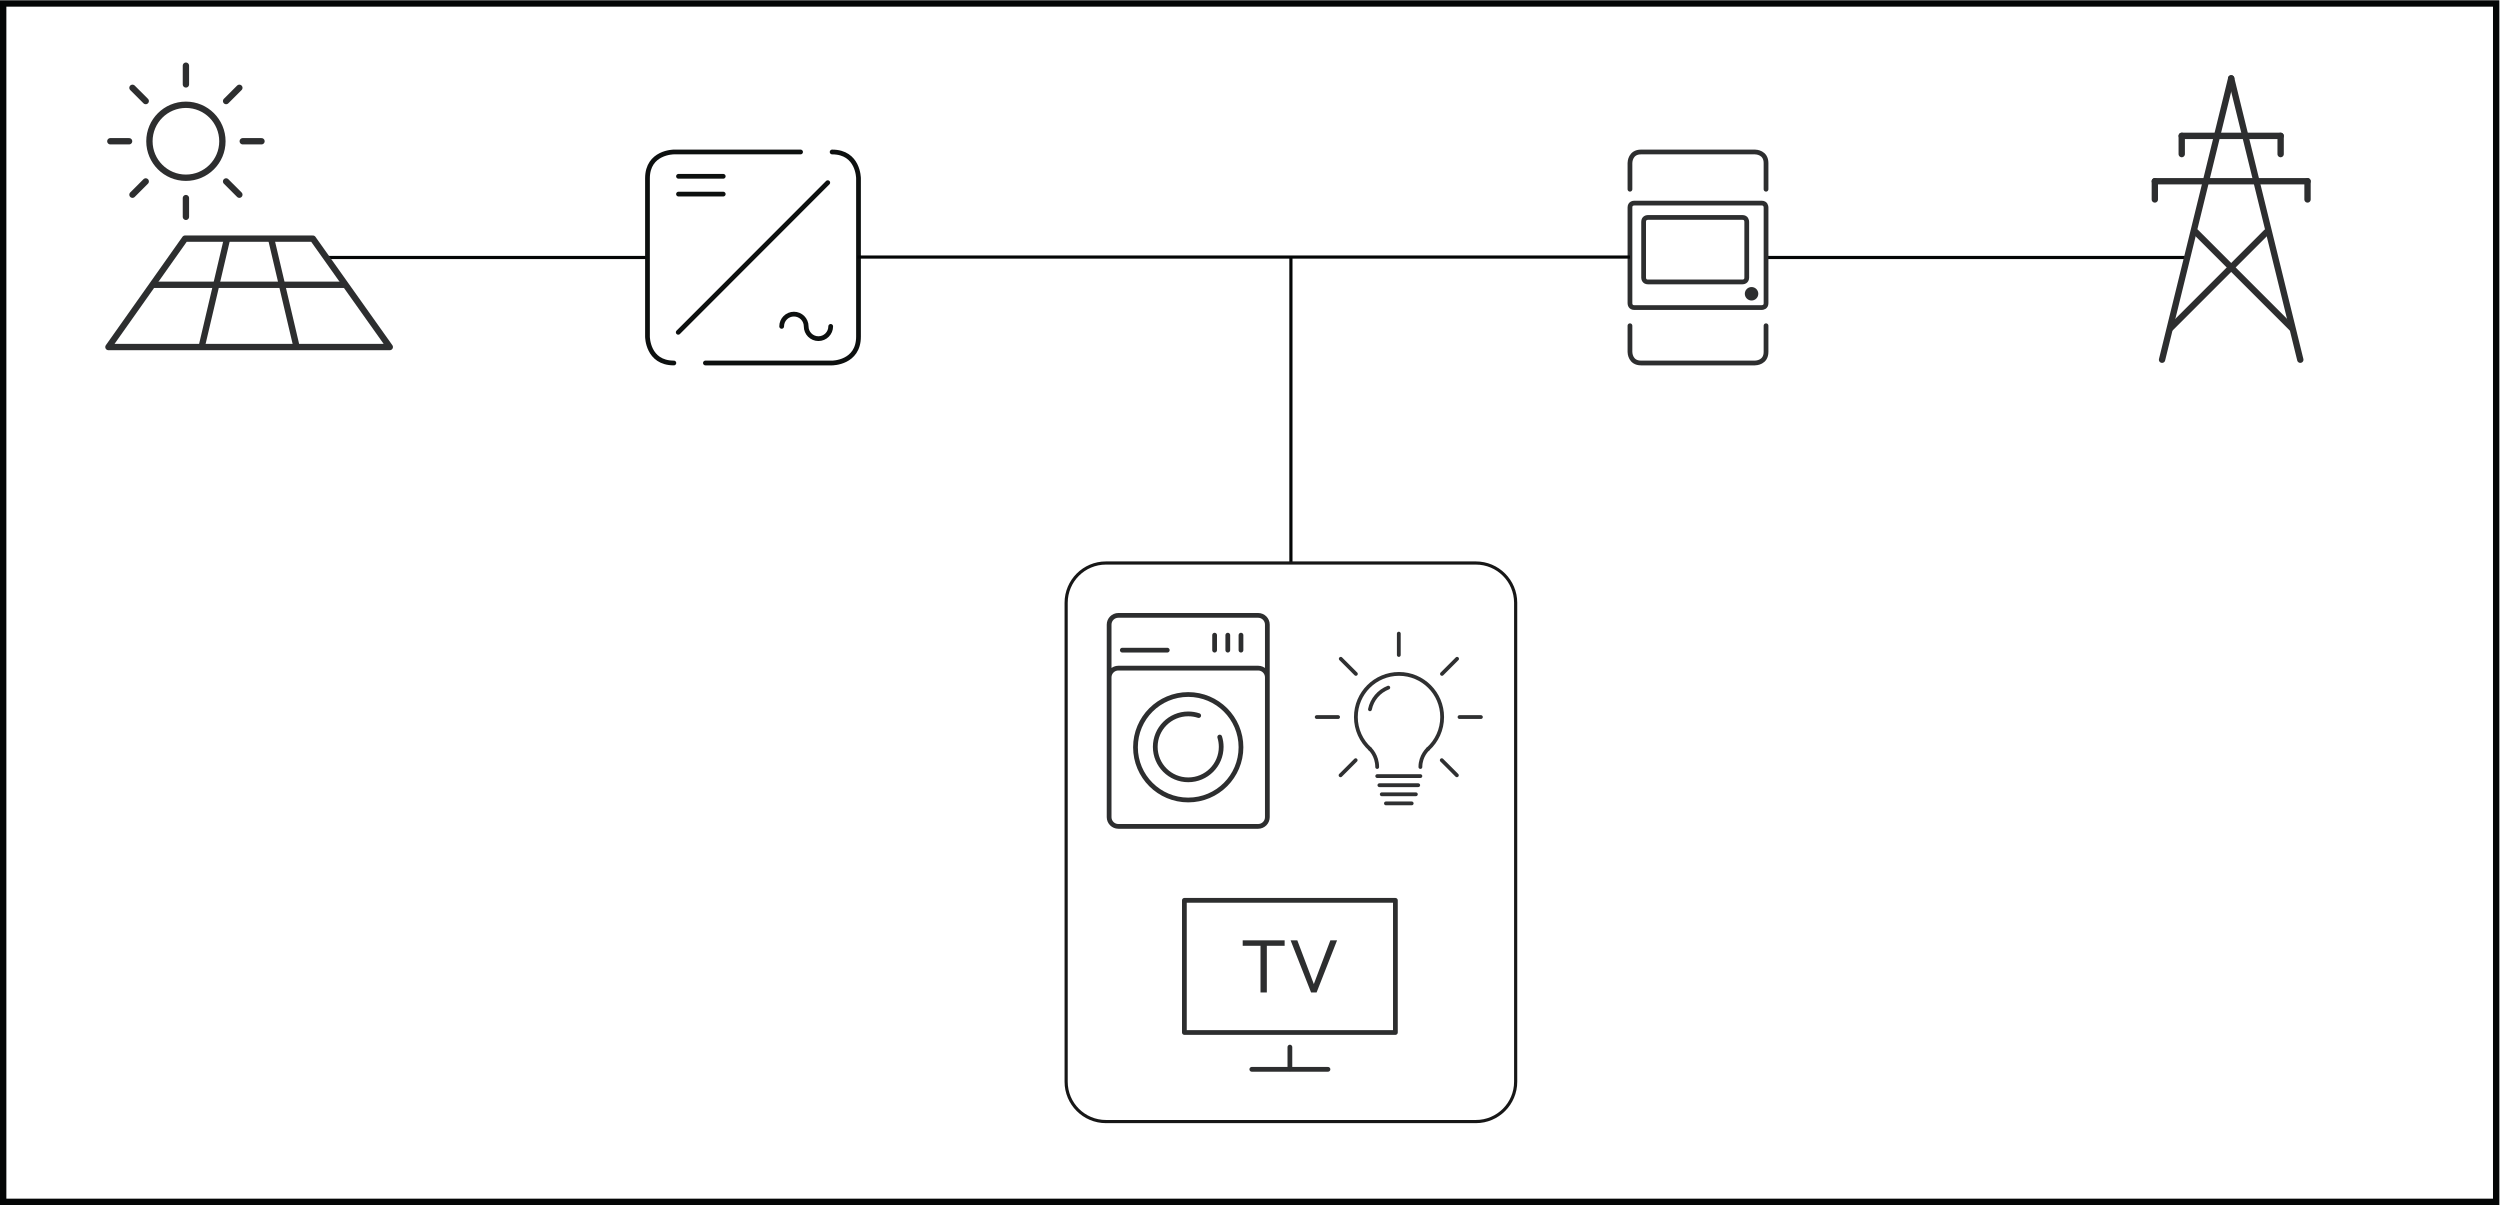 <?xml version="1.0" encoding="UTF-8" standalone="no"?>
<!-- Created with Inkscape (http://www.inkscape.org/) -->

<svg
   version="1.1"
   id="svg2"
   xml:space="preserve"
   width="525.36"
   height="253.227"
   viewBox="0 0 525.36 253.227"
   sodipodi:docname="secured..eps"
   xmlns:inkscape="http://www.inkscape.org/namespaces/inkscape"
   xmlns:sodipodi="http://sodipodi.sourceforge.net/DTD/sodipodi-0.dtd"
   xmlns="http://www.w3.org/2000/svg"
   xmlns:svg="http://www.w3.org/2000/svg"><defs
     id="defs6"><clipPath
       clipPathUnits="userSpaceOnUse"
       id="clipPath26"><path
         d="m 1820.87,559.711 h 425.2 V 134.52 h -425.2 z"
         id="path24" /></clipPath><clipPath
       clipPathUnits="userSpaceOnUse"
       id="clipPath42"><path
         d="m 1660.63,550.629 h 425.2 v 425.195 h -425.2 z"
         id="path40" /></clipPath><clipPath
       clipPathUnits="userSpaceOnUse"
       id="clipPath52"><path
         d="m 2035.1,939.332 h 340.16 V 599.18 H 2035.1 Z"
         id="path50" /></clipPath><clipPath
       clipPathUnits="userSpaceOnUse"
       id="clipPath82"><path
         d="m 2035.1,939.336 h 340.16 V 599.18 H 2035.1 Z"
         id="path80" /></clipPath><clipPath
       clipPathUnits="userSpaceOnUse"
       id="clipPath98"><path
         d="m 974.473,1706.36 h 425.197 v -425.2 H 974.473 Z"
         id="path96" /></clipPath><clipPath
       clipPathUnits="userSpaceOnUse"
       id="clipPath108"><path
         d="m 974.473,1281.16 h 425.197 v 425.2 H 974.473 Z"
         id="path106" /></clipPath><clipPath
       clipPathUnits="userSpaceOnUse"
       id="clipPath120"><path
         d="m 974.473,1706.36 h 425.197 v -425.2 H 974.473 Z"
         id="path118" /></clipPath><clipPath
       clipPathUnits="userSpaceOnUse"
       id="clipPath132"><path
         d="m 974.473,1281.16 h 425.197 v 425.2 H 974.473 Z"
         id="path130" /></clipPath><clipPath
       clipPathUnits="userSpaceOnUse"
       id="clipPath142"><path
         d="M 109.246,1290.89 H 676.18 v 566.93 H 109.246 Z"
         id="path140" /></clipPath><clipPath
       clipPathUnits="userSpaceOnUse"
       id="clipPath152"><path
         d="M 109.246,1857.82 H 676.18 V 1290.89 H 109.246 Z"
         id="path150" /></clipPath><clipPath
       clipPathUnits="userSpaceOnUse"
       id="clipPath176"><path
         d="M 109.246,1290.89 H 676.18 v 566.93 H 109.246 Z"
         id="path174" /></clipPath><clipPath
       clipPathUnits="userSpaceOnUse"
       id="clipPath186"><path
         d="M 109.246,1857.82 H 676.18 V 1290.89 H 109.246 Z"
         id="path184" /></clipPath><clipPath
       clipPathUnits="userSpaceOnUse"
       id="clipPath200"><path
         d="m 3233.93,1837.82 h 566.93 v -566.93 h -566.93 z"
         id="path198" /></clipPath><clipPath
       clipPathUnits="userSpaceOnUse"
       id="clipPath228"><path
         d="m 2464.24,1281.16 h 425.2 v 425.2 h -425.2 z"
         id="path226" /></clipPath></defs><sodipodi:namedview
     id="namedview4"
     pagecolor="#505050"
     bordercolor="#eeeeee"
     borderopacity="1"
     inkscape:pageshadow="0"
     inkscape:pageopacity="0"
     inkscape:pagecheckerboard="0" /><g
     id="g8"
     inkscape:groupmode="layer"
     inkscape:label="ink_ext_XXXXXX"
     transform="matrix(1.333,0,0,-1.333,0,253.227)"><g
       id="g10"
       transform="scale(0.1)"><path
         d="M 512.055,1493.76 H 1020.74"
         style="fill:none;stroke:#040606;stroke-width:5;stroke-linecap:butt;stroke-linejoin:miter;stroke-miterlimit:4;stroke-dasharray:none;stroke-opacity:1"
         id="path12" /><path
         d="m 2784.11,1493.76 h 667.17"
         style="fill:none;stroke:#040606;stroke-width:5;stroke-linecap:butt;stroke-linejoin:miter;stroke-miterlimit:4;stroke-dasharray:none;stroke-opacity:1"
         id="path14" /><path
         d="m 2035.1,1012.11 v 481.65"
         style="fill:none;stroke:#040606;stroke-width:5;stroke-linecap:butt;stroke-linejoin:miter;stroke-miterlimit:4;stroke-dasharray:none;stroke-opacity:1"
         id="path16" /><path
         d="m 1680.75,949.359 v -755.05 c 0,-34.649 28.1,-62.75 62.75,-62.75 h 583.15 c 34.65,0 62.75,28.101 62.75,62.75 v 755.05 c 0,34.649 -28.1,62.751 -62.75,62.751 H 1743.5 c -34.65,0 -62.75,-28.102 -62.75,-62.751 z"
         style="fill:none;stroke:#171717;stroke-width:5;stroke-linecap:butt;stroke-linejoin:miter;stroke-miterlimit:10;stroke-dasharray:none;stroke-opacity:1"
         id="path18" /><g
         id="g20"><g
           id="g22"
           clip-path="url(#clipPath26)"><path
             d="M 1973.44,213.91 H 2093.5"
             style="fill:none;stroke:#2d2e2f;stroke-width:7.5;stroke-linecap:round;stroke-linejoin:round;stroke-miterlimit:1;stroke-dasharray:none;stroke-opacity:1"
             id="path28" /><path
             d="M 2033.47,214.809 V 248.93"
             style="fill:none;stroke:#2d2e2f;stroke-width:7.5;stroke-linecap:round;stroke-linejoin:round;stroke-miterlimit:1;stroke-dasharray:none;stroke-opacity:1"
             id="path30" /><path
             d="M 2199.8,272 H 1867.14 V 480.32 H 2199.8 Z"
             style="fill:none;stroke:#2d2e2f;stroke-width:7.5;stroke-linecap:round;stroke-linejoin:round;stroke-miterlimit:10;stroke-dasharray:none;stroke-opacity:1"
             id="path32" /><path
             d="m 2025.19,417.262 h -66.1 v -8.571 h 28.06 V 335.07 h 9.98 v 73.621 h 28.06 z m 72.09,0 -26.07,-68.922 -26.05,68.922 h -10.58 l 32.29,-82.192 h 8.69 l 32.29,82.192 h -10.57"
             style="fill:#2d2e2f;fill-opacity:1;fill-rule:nonzero;stroke:none"
             id="path34" /></g></g><g
         id="g36"><g
           id="g38"
           clip-path="url(#clipPath42)"><path
             d="m 1748.5,825.609 v 6.243 c 0,8.027 6.51,14.546 14.55,14.546 h 220.35 c 8.04,0 14.55,-6.519 14.55,-14.546 v -6.243 M 1983.4,596.891 h -220.35 c -8.04,0 -14.55,6.519 -14.55,14.55 V 915 c 0,8.039 6.5,14.551 14.54,14.551 h 220.37 c 8.05,0 14.54,-6.52 14.54,-14.551 V 611.441 c 0,-8.031 -6.51,-14.55 -14.55,-14.55 z m -27.03,301.48 V 874.73 m -20.78,23.641 V 874.73 m -20.79,23.641 V 874.73 m -145.52,0 h 70.9 m 116.19,-153.058 c 0,-45.934 -37.22,-83.16 -83.15,-83.16 -45.92,0 -83.15,37.226 -83.15,83.16 0,45.918 37.23,83.148 83.15,83.148 45.93,0 83.15,-37.23 83.15,-83.148 z m -33.51,16.066 c 1.52,-4.879 2.34,-10.066 2.34,-15.449 0,-28.707 -23.28,-51.98 -51.98,-51.98 -28.7,0 -51.97,23.273 -51.97,51.98 0,28.699 23.27,51.961 51.97,51.961 5.76,0 11.3,-0.93 16.48,-2.66"
             style="fill:none;stroke:#2d2e2f;stroke-width:7.5;stroke-linecap:round;stroke-linejoin:round;stroke-miterlimit:10;stroke-dasharray:none;stroke-opacity:1"
             id="path44" /></g></g><g
         id="g46"><g
           id="g48"
           clip-path="url(#clipPath52)"><path
             d="m 2184.88,633.16 h 40.61"
             style="fill:none;stroke:#2f3031;stroke-width:6;stroke-linecap:round;stroke-linejoin:miter;stroke-miterlimit:10;stroke-dasharray:none;stroke-opacity:1"
             id="path54" /><path
             d="m 2178.3,647.5 h 53.77"
             style="fill:none;stroke:#2f3031;stroke-width:6;stroke-linecap:round;stroke-linejoin:miter;stroke-miterlimit:10;stroke-dasharray:none;stroke-opacity:1"
             id="path56" /><path
             d="m 2171.16,676.172 h 68.04"
             style="fill:none;stroke:#2f3031;stroke-width:6;stroke-linecap:round;stroke-linejoin:miter;stroke-miterlimit:10;stroke-dasharray:none;stroke-opacity:1"
             id="path58" /><path
             d="m 2174.57,661.832 h 61.23"
             style="fill:none;stroke:#2f3031;stroke-width:6;stroke-linecap:round;stroke-linejoin:miter;stroke-miterlimit:10;stroke-dasharray:none;stroke-opacity:1"
             id="path60" /><path
             d="M 2205.18,900.801 V 867.09"
             style="fill:none;stroke:#2f3031;stroke-width:6;stroke-linecap:round;stroke-linejoin:miter;stroke-miterlimit:10;stroke-dasharray:none;stroke-opacity:1"
             id="path62" /><path
             d="m 2297.05,861.129 -23.84,-23.848"
             style="fill:none;stroke:#2f3031;stroke-width:6;stroke-linecap:round;stroke-linejoin:miter;stroke-miterlimit:10;stroke-dasharray:none;stroke-opacity:1"
             id="path64" /><path
             d="m 2113.67,861.129 23.84,-23.848"
             style="fill:none;stroke:#2f3031;stroke-width:6;stroke-linecap:round;stroke-linejoin:miter;stroke-miterlimit:10;stroke-dasharray:none;stroke-opacity:1"
             id="path66" /><path
             d="m 2113.34,677.43 23.84,23.851"
             style="fill:none;stroke:#2f3031;stroke-width:6;stroke-linecap:round;stroke-linejoin:miter;stroke-miterlimit:10;stroke-dasharray:none;stroke-opacity:1"
             id="path68" /><path
             d="m 2296.73,677.43 -23.84,23.851"
             style="fill:none;stroke:#2f3031;stroke-width:6;stroke-linecap:round;stroke-linejoin:miter;stroke-miterlimit:10;stroke-dasharray:none;stroke-opacity:1"
             id="path70" /><path
             d="m 2334.61,769.25 h -33.72"
             style="fill:none;stroke:#2f3031;stroke-width:6;stroke-linecap:round;stroke-linejoin:miter;stroke-miterlimit:10;stroke-dasharray:none;stroke-opacity:1"
             id="path72" /><path
             d="m 2109.47,769.25 h -33.71"
             style="fill:none;stroke:#2f3031;stroke-width:6;stroke-linecap:round;stroke-linejoin:miter;stroke-miterlimit:10;stroke-dasharray:none;stroke-opacity:1"
             id="path74" /></g></g><g
         id="g76"><g
           id="g78"
           clip-path="url(#clipPath82)"><path
             d="m 2159.77,718.961 c -13.68,12.437 -22.26,30.379 -22.26,50.32 0,37.551 30.44,68 68,68 37.56,0 68.01,-30.449 68.01,-68 0,-19.941 -8.59,-37.883 -22.26,-50.32"
             style="fill:none;stroke:#2f3031;stroke-width:6;stroke-linecap:round;stroke-linejoin:miter;stroke-miterlimit:10;stroke-dasharray:none;stroke-opacity:1"
             id="path84" /><path
             d="m 2159.77,718.961 c 0,0 11.31,-10.262 11.31,-28.473"
             style="fill:none;stroke:#2f3031;stroke-width:6;stroke-linecap:round;stroke-linejoin:miter;stroke-miterlimit:10;stroke-dasharray:none;stroke-opacity:1"
             id="path86" /><path
             d="m 2251.26,718.961 c 0,0 -12.06,-10.461 -12.06,-28.461"
             style="fill:none;stroke:#2f3031;stroke-width:6;stroke-linecap:round;stroke-linejoin:miter;stroke-miterlimit:10;stroke-dasharray:none;stroke-opacity:1"
             id="path88" /><path
             d="m 2159.69,781.461 c 3.21,15.699 14.28,28.527 28.92,34.199"
             style="fill:none;stroke:#2f3031;stroke-width:6;stroke-linecap:round;stroke-linejoin:miter;stroke-miterlimit:10;stroke-dasharray:none;stroke-opacity:1"
             id="path90" /></g></g><g
         id="g92"><g
           id="g94"
           clip-path="url(#clipPath98)"><path
             d="m 1069.22,1375.79 235.71,235.93"
             style="fill:none;stroke:#0d100f;stroke-width:7.5;stroke-linecap:round;stroke-linejoin:round;stroke-miterlimit:1;stroke-dasharray:none;stroke-opacity:1"
             id="path100" /></g></g><g
         id="g102"><g
           id="g104"
           clip-path="url(#clipPath108)"><path
             d="m 1262.08,1660.09 h -199.76 c 0,0 -41.58,0 -41.58,-41.58 v -249.5 c 0,0 0,-41.58 41.58,-41.58"
             style="fill:none;stroke:#0d100f;stroke-width:7.5;stroke-linecap:round;stroke-linejoin:round;stroke-miterlimit:1;stroke-dasharray:none;stroke-opacity:1"
             id="path110" /><path
             d="m 1112.06,1327.43 h 199.76 c 0,0 41.58,0 41.58,41.58 v 249.5 c 0,0 0,41.57 -41.58,41.57"
             style="fill:none;stroke:#0d100f;stroke-width:7.5;stroke-linecap:round;stroke-linejoin:round;stroke-miterlimit:1;stroke-dasharray:none;stroke-opacity:1"
             id="path112" /></g></g><g
         id="g114"><g
           id="g116"
           clip-path="url(#clipPath120)"><path
             d="m 1069.64,1621.72 h 70.52"
             style="fill:none;stroke:#0d100f;stroke-width:7.5;stroke-linecap:round;stroke-linejoin:round;stroke-miterlimit:1;stroke-dasharray:none;stroke-opacity:1"
             id="path122" /><path
             d="m 1069.64,1593.68 h 70.52"
             style="fill:none;stroke:#0d100f;stroke-width:7.5;stroke-linecap:round;stroke-linejoin:round;stroke-miterlimit:1;stroke-dasharray:none;stroke-opacity:1"
             id="path124" /></g></g><g
         id="g126"><g
           id="g128"
           clip-path="url(#clipPath132)"><path
             d="m 1309.57,1385.14 c 0,-10.68 -8.65,-19.34 -19.34,-19.34 -10.68,0 -19.32,8.66 -19.3,19.34 0.02,10.68 -8.64,19.33 -19.32,19.33 -10.67,0 -19.34,-8.65 -19.34,-19.33"
             style="fill:none;stroke:#0d100f;stroke-width:7.5;stroke-linecap:round;stroke-linejoin:round;stroke-miterlimit:1;stroke-dasharray:none;stroke-opacity:1"
             id="path134" /></g></g><g
         id="g136"><g
           id="g138"
           clip-path="url(#clipPath142)"><path
             d="m 293.086,1619.47 c 31.769,0 57.519,25.75 57.519,57.52 0,31.76 -25.75,57.51 -57.519,57.51 -31.77,0 -57.52,-25.75 -57.52,-57.51 0,-31.77 25.75,-57.52 57.52,-57.52 z"
             style="fill:none;stroke:#2d2e2f;stroke-width:10;stroke-linecap:round;stroke-linejoin:round;stroke-miterlimit:4;stroke-dasharray:none;stroke-opacity:1"
             id="path144" /></g></g><g
         id="g146"><g
           id="g148"
           clip-path="url(#clipPath152)"><path
             d="m 173.945,1676.99 h 29.532"
             style="fill:none;stroke:#2d2e2f;stroke-width:10;stroke-linecap:round;stroke-linejoin:round;stroke-miterlimit:1;stroke-dasharray:none;stroke-opacity:1"
             id="path154" /><path
             d="M 382.699,1676.99 H 412.23"
             style="fill:none;stroke:#2d2e2f;stroke-width:10;stroke-linecap:round;stroke-linejoin:round;stroke-miterlimit:1;stroke-dasharray:none;stroke-opacity:1"
             id="path156" /><path
             d="M 293.086,1796.13 V 1766.6"
             style="fill:none;stroke:#2d2e2f;stroke-width:10;stroke-linecap:round;stroke-linejoin:round;stroke-miterlimit:1;stroke-dasharray:none;stroke-opacity:1"
             id="path158" /><path
             d="m 293.086,1587.38 v -29.53"
             style="fill:none;stroke:#2d2e2f;stroke-width:10;stroke-linecap:round;stroke-linejoin:round;stroke-miterlimit:1;stroke-dasharray:none;stroke-opacity:1"
             id="path160" /><path
             d="m 208.844,1761.23 20.879,-20.87"
             style="fill:none;stroke:#2d2e2f;stroke-width:10;stroke-linecap:round;stroke-linejoin:round;stroke-miterlimit:1;stroke-dasharray:none;stroke-opacity:1"
             id="path162" /><path
             d="m 356.449,1613.63 20.879,-20.89"
             style="fill:none;stroke:#2d2e2f;stroke-width:10;stroke-linecap:round;stroke-linejoin:round;stroke-miterlimit:1;stroke-dasharray:none;stroke-opacity:1"
             id="path164" /><path
             d="m 377.328,1761.23 -20.879,-20.87"
             style="fill:none;stroke:#2d2e2f;stroke-width:10;stroke-linecap:round;stroke-linejoin:round;stroke-miterlimit:1;stroke-dasharray:none;stroke-opacity:1"
             id="path166" /><path
             d="m 229.723,1613.63 -20.879,-20.89"
             style="fill:none;stroke:#2d2e2f;stroke-width:10;stroke-linecap:round;stroke-linejoin:round;stroke-miterlimit:1;stroke-dasharray:none;stroke-opacity:1"
             id="path168" /></g></g><g
         id="g170"><g
           id="g172"
           clip-path="url(#clipPath176)"><path
             d="m 291.719,1523.45 c -40.258,-56.96 -80.52,-113.91 -120.781,-170.86 H 614.48 c -40.421,56.95 -80.851,113.91 -121.269,170.86 z"
             style="fill:none;stroke:#2d2e2f;stroke-width:10;stroke-linecap:round;stroke-linejoin:round;stroke-miterlimit:8;stroke-dasharray:none;stroke-opacity:1"
             id="path178" /></g></g><g
         id="g180"><g
           id="g182"
           clip-path="url(#clipPath186)"><path
             d="m 428.039,1520.8 38.449,-163.54"
             style="fill:none;stroke:#2d2e2f;stroke-width:10;stroke-linecap:round;stroke-linejoin:round;stroke-miterlimit:1;stroke-dasharray:none;stroke-opacity:1"
             id="path188" /><path
             d="M 357.383,1520.8 318.941,1357.26"
             style="fill:none;stroke:#2d2e2f;stroke-width:10;stroke-linecap:round;stroke-linejoin:round;stroke-miterlimit:1;stroke-dasharray:none;stroke-opacity:1"
             id="path190" /><path
             d="M 238.93,1450.72 H 546.492"
             style="fill:none;stroke:#2d2e2f;stroke-width:10;stroke-linecap:butt;stroke-linejoin:miter;stroke-miterlimit:4;stroke-dasharray:none;stroke-opacity:1"
             id="path192" /></g></g><g
         id="g194"><g
           id="g196"
           clip-path="url(#clipPath200)"><path
             d="M 3517.44,1776.13 3408.42,1332.59"
             style="fill:none;stroke:#2d2e2f;stroke-width:10;stroke-linecap:round;stroke-linejoin:round;stroke-miterlimit:1;stroke-dasharray:none;stroke-opacity:1"
             id="path202" /><path
             d="m 3517.36,1776.13 109.01,-443.54"
             style="fill:none;stroke:#2d2e2f;stroke-width:10;stroke-linecap:round;stroke-linejoin:round;stroke-miterlimit:1;stroke-dasharray:none;stroke-opacity:1"
             id="path204" /><path
             d="m 3422.16,1382.82 150.9,150.9"
             style="fill:none;stroke:#2d2e2f;stroke-width:10;stroke-linecap:round;stroke-linejoin:round;stroke-miterlimit:1;stroke-dasharray:none;stroke-opacity:1"
             id="path206" /><path
             d="m 3612.62,1382.82 -150.89,150.9"
             style="fill:none;stroke:#2d2e2f;stroke-width:10;stroke-linecap:round;stroke-linejoin:round;stroke-miterlimit:1;stroke-dasharray:none;stroke-opacity:1"
             id="path208" /><path
             d="m 3397.04,1613.96 h 240.71"
             style="fill:none;stroke:#2d2e2f;stroke-width:10;stroke-linecap:round;stroke-linejoin:round;stroke-miterlimit:1;stroke-dasharray:none;stroke-opacity:1"
             id="path210" /><path
             d="m 3397.04,1613.96 v -28.73"
             style="fill:none;stroke:#2d2e2f;stroke-width:10;stroke-linecap:round;stroke-linejoin:round;stroke-miterlimit:1;stroke-dasharray:none;stroke-opacity:1"
             id="path212" /><path
             d="m 3637.75,1613.96 v -28.73"
             style="fill:none;stroke:#2d2e2f;stroke-width:10;stroke-linecap:round;stroke-linejoin:round;stroke-miterlimit:1;stroke-dasharray:none;stroke-opacity:1"
             id="path214" /><path
             d="m 3439.44,1685.48 h 155.92"
             style="fill:none;stroke:#2d2e2f;stroke-width:10;stroke-linecap:round;stroke-linejoin:round;stroke-miterlimit:1;stroke-dasharray:none;stroke-opacity:1"
             id="path216" /><path
             d="m 3439.45,1685.49 v -28.73"
             style="fill:none;stroke:#2d2e2f;stroke-width:10;stroke-linecap:round;stroke-linejoin:round;stroke-miterlimit:1;stroke-dasharray:none;stroke-opacity:1"
             id="path218" /><path
             d="m 3595.36,1685.49 v -28.73"
             style="fill:none;stroke:#2d2e2f;stroke-width:10;stroke-linecap:round;stroke-linejoin:round;stroke-miterlimit:1;stroke-dasharray:none;stroke-opacity:1"
             id="path220" /></g></g><g
         id="g222"><g
           id="g224"
           clip-path="url(#clipPath228)"><path
             d="m 2576.48,1579.5 c -1.63,-0.02 -6.9,-0.61 -6.9,-6.87 v -150.95 c 0.02,-1.59 0.6,-6.88 6.88,-6.88 h 200.77 c 1.59,0.03 6.88,0.61 6.88,6.88 v 150.95 c -0.03,1.59 -0.6,6.87 -6.88,6.87 z"
             style="fill:none;stroke:#2d2e2f;stroke-width:7.5;stroke-linecap:butt;stroke-linejoin:miter;stroke-miterlimit:1;stroke-dasharray:none;stroke-opacity:1"
             id="path230" /><path
             d="m 2598.03,1556.89 c -1.62,-0.03 -6.9,-0.61 -6.9,-6.87 v -87.95 c 0.02,-1.58 0.6,-6.87 6.88,-6.87 h 148.81 c 1.6,0.02 6.88,0.6 6.88,6.87 v 87.95 c -0.03,1.59 -0.59,6.87 -6.88,6.87 z"
             style="fill:none;stroke:#2d2e2f;stroke-width:7.5;stroke-linecap:butt;stroke-linejoin:miter;stroke-miterlimit:1;stroke-dasharray:none;stroke-opacity:1"
             id="path232" /><path
             d="m 2761.28,1425.93 c 5.87,0 10.63,4.77 10.63,10.63 0,5.87 -4.76,10.63 -10.63,10.63 -5.87,0 -10.63,-4.76 -10.63,-10.63 0,-5.86 4.76,-10.63 10.63,-10.63"
             style="fill:#2d2e2f;fill-opacity:1;fill-rule:nonzero;stroke:none"
             id="path234" /><path
             d="m 2569.58,1386.18 v -41.24 c 0.02,-1.78 0.62,-17.51 17.51,-17.51 h 179.51 c 1.78,0.01 17.5,0.62 17.5,17.51 v 41.24"
             style="fill:none;stroke:#2d2e2f;stroke-width:7.5;stroke-linecap:round;stroke-linejoin:round;stroke-miterlimit:4;stroke-dasharray:none;stroke-opacity:1"
             id="path236" /><path
             d="m 2569.58,1601.34 v 41.24 c 0.02,1.78 0.62,17.51 17.51,17.51 h 179.51 c 1.78,-0.02 17.5,-0.62 17.5,-17.51 v -41.24"
             style="fill:none;stroke:#2d2e2f;stroke-width:7.5;stroke-linecap:round;stroke-linejoin:round;stroke-miterlimit:4;stroke-dasharray:none;stroke-opacity:1"
             id="path238" /></g></g><path
         d="M 1351.8,1494.43 H 2569.58"
         style="fill:none;stroke:#040606;stroke-width:5;stroke-linecap:butt;stroke-linejoin:miter;stroke-miterlimit:4;stroke-dasharray:none;stroke-opacity:1"
         id="path240" /><path
         d="M 3940.16,1899.21 H 0 V 0 h 3940.16 v 1899.21 z m -10.03,-10.03 V 10.02 H 10.027 V 1889.18 H 3930.13"
         style="fill:#040606;fill-opacity:1;fill-rule:nonzero;stroke:none"
         id="path242" /></g></g></svg>
